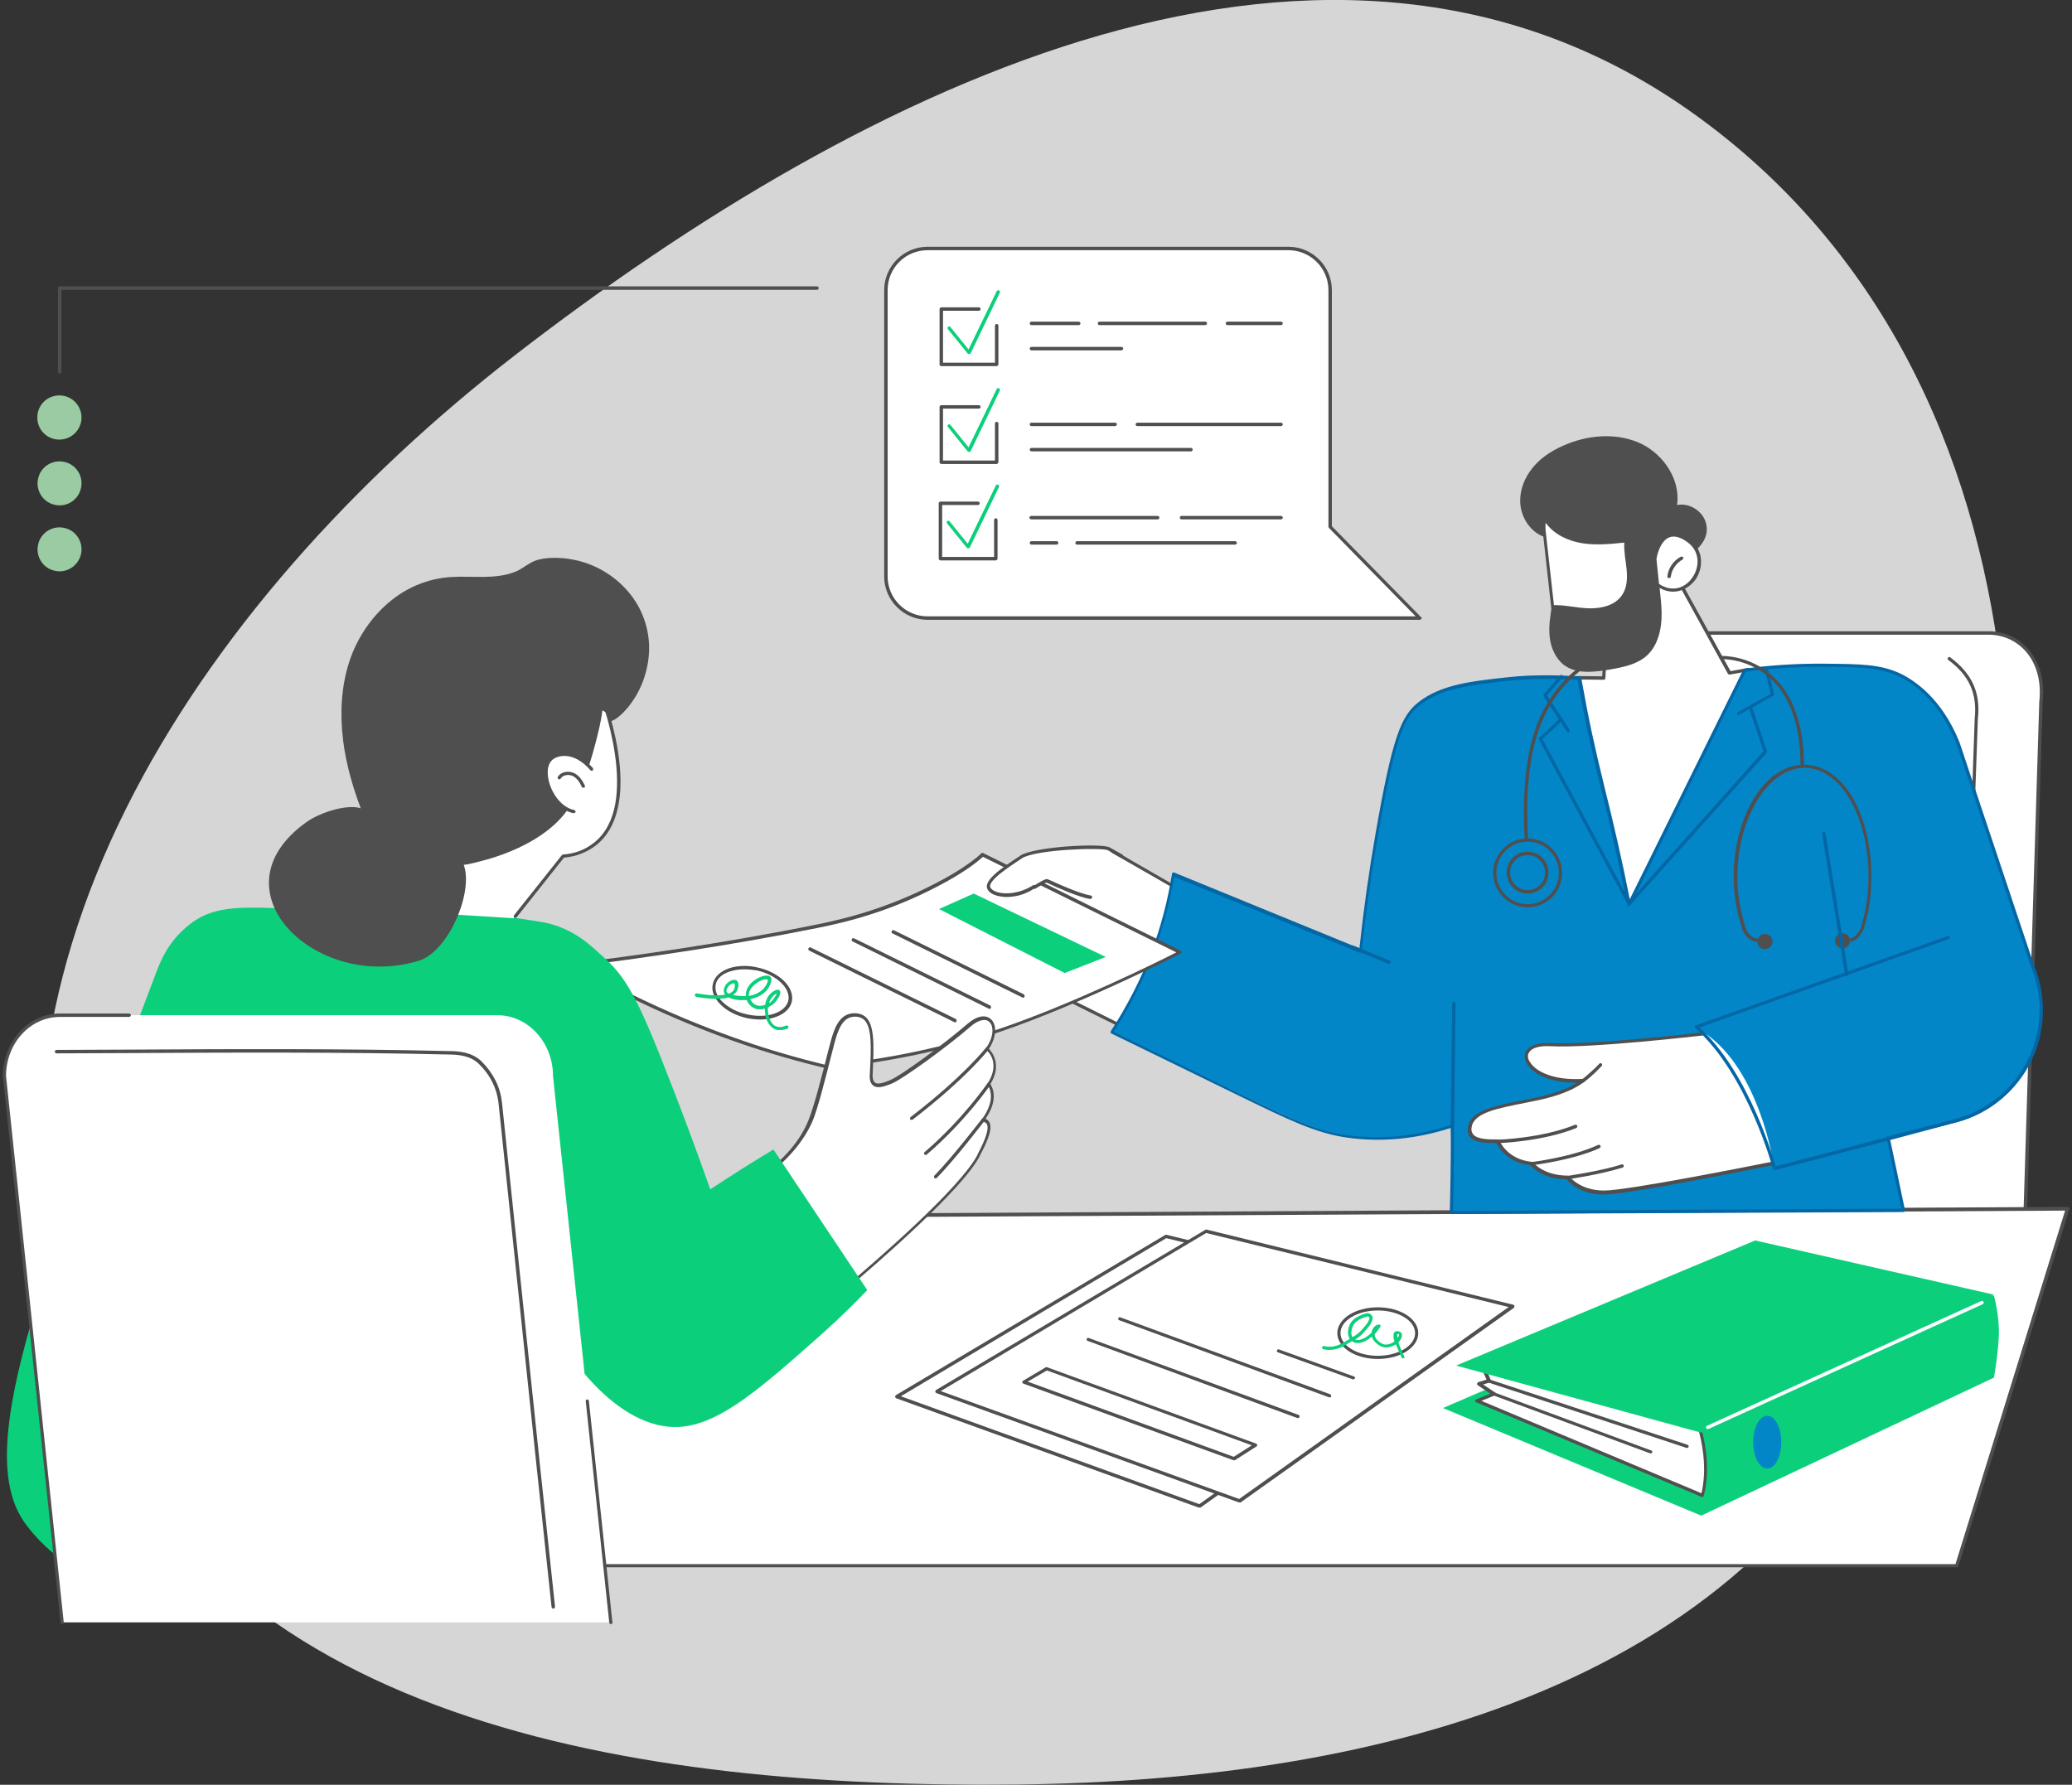 <?xml version="1.0" encoding="utf-8"?>
<!-- Generator: Adobe Illustrator 25.4.1, SVG Export Plug-In . SVG Version: 6.00 Build 0)  -->
<svg version="1.1" id="Layer_1" xmlns="http://www.w3.org/2000/svg" xmlns:xlink="http://www.w3.org/1999/xlink" x="0px" y="0px"
	 viewBox="0 0 722 622" style="enable-background:new 0 0 722 622;" xml:space="preserve">
<rect x="0" y="0" width="722" height="622" fill="#333333" stroke="none"/>
<style type="text/css">
	.st0{fill-rule:evenodd;clip-rule:evenodd;fill:#FFFFFF;fill-opacity:0.8;}
	.st1{clip-path:url(#SVGID_00000168089190069133604510000010691525530792565695_);}
	.st2{fill:#FFFFFF;}
	.st3{fill:#4F4F4F;}
	.st4{fill:#0BCF7B;}
	.st5{fill:#9BCBA2;}
	.st6{fill:#0386C8;}
	.st7{fill:#0367A5;}
</style>
<path class="st0" d="M354.3,621.9c126.4-1.3,259.9-34.7,307.8-153c60.1-148.6,57.5-336.8-72.1-429.4C463.8-50.7,302,29,179.3,123.9
	C68.3,209.9-20,342.1,26.8,475.4C71.1,601.2,222.4,623.3,354.3,621.9z"/>
<g>
	<defs>
		<rect id="SVGID_1_" y="85" width="721.8" height="481"/>
	</defs>
	<clipPath id="SVGID_00000117673889968276471190000011505350889962499767_">
		<use xlink:href="#SVGID_1_"  style="overflow:visible;"/>
	</clipPath>
	<g style="clip-path:url(#SVGID_00000117673889968276471190000011505350889962499767_);">
		<path class="st2" d="M494.7,215.4H323.2c-8,0-14.5-6.5-14.5-14.5v-99.8c0-8,6.5-14.5,14.5-14.5H449c8,0,14.5,6.5,14.5,14.5v82.5
			L494.7,215.4z"/>
		<path class="st3" d="M494.7,216H323.2c-8.3,0-15.1-6.8-15.1-15.1v-99.8c0-8.3,6.8-15.1,15.1-15.1H449c8.3,0,15.1,6.8,15.1,15.1
			v82.3l31.1,31.7c0.2,0.2,0.2,0.4,0.1,0.6C495.1,215.8,494.9,216,494.7,216z M323.2,87.2c-7.7,0-13.9,6.2-13.9,13.9v99.8
			c0,7.7,6.3,13.9,13.9,13.9h170.1L463.1,184c-0.1-0.1-0.2-0.3-0.2-0.4v-82.5c0-7.7-6.3-13.9-13.9-13.9H323.2L323.2,87.2z"/>
		<path class="st3" d="M347.3,127.6H328c-0.3,0-0.6-0.3-0.6-0.6v-19.3c0-0.3,0.3-0.6,0.6-0.6h13.1c0.3,0,0.6,0.3,0.6,0.6
			s-0.3,0.6-0.6,0.6h-12.5v18.1h18.1v-12.9c0-0.3,0.3-0.6,0.6-0.6c0.3,0,0.6,0.3,0.6,0.6V127C347.8,127.3,347.6,127.6,347.3,127.6z"
			/>
		<path class="st4" d="M337.6,123.4c-0.2,0-0.3-0.1-0.4-0.2l-6.9-8.5c-0.2-0.2-0.2-0.6,0.1-0.8c0.2-0.2,0.6-0.2,0.8,0.1l6.3,7.8
			l9.8-20.3c0.1-0.3,0.5-0.4,0.8-0.3c0.3,0.1,0.4,0.5,0.3,0.8l-10.2,21.2C338.1,123.3,337.9,123.4,337.6,123.4
			C337.7,123.4,337.6,123.4,337.6,123.4L337.6,123.4z"/>
		<path class="st3" d="M446.4,113.3h-18.7c-0.3,0-0.6-0.3-0.6-0.6s0.3-0.6,0.6-0.6h18.7c0.3,0,0.6,0.3,0.6,0.6
			S446.7,113.3,446.4,113.3z"/>
		<path class="st3" d="M420,113.3h-36.9c-0.3,0-0.6-0.3-0.6-0.6s0.3-0.6,0.6-0.6H420c0.3,0,0.6,0.3,0.6,0.6S420.3,113.3,420,113.3z"
			/>
		<path class="st3" d="M375.9,113.3h-16.5c-0.3,0-0.6-0.3-0.6-0.6s0.3-0.6,0.6-0.6h16.5c0.3,0,0.6,0.3,0.6,0.6
			S376.2,113.3,375.9,113.3z"/>
		<path class="st3" d="M390.8,122.1h-31.4c-0.3,0-0.6-0.3-0.6-0.6c0-0.3,0.3-0.6,0.6-0.6h31.4c0.3,0,0.6,0.3,0.6,0.6
			C391.3,121.8,391.1,122.1,390.8,122.1z"/>
		<path class="st3" d="M446.4,148.5h-50.1c-0.3,0-0.6-0.3-0.6-0.6c0-0.3,0.3-0.6,0.6-0.6h50.1c0.3,0,0.6,0.3,0.6,0.6
			C447,148.2,446.7,148.5,446.4,148.5z"/>
		<path class="st3" d="M388.6,148.5h-29.2c-0.3,0-0.6-0.3-0.6-0.6c0-0.3,0.3-0.6,0.6-0.6h29.2c0.3,0,0.6,0.3,0.6,0.6
			C389.1,148.2,388.9,148.5,388.6,148.5z"/>
		<path class="st3" d="M415,157.3h-55.6c-0.3,0-0.6-0.3-0.6-0.6c0-0.3,0.3-0.6,0.6-0.6H415c0.3,0,0.6,0.3,0.6,0.6
			C415.6,157,415.3,157.3,415,157.3z"/>
		<path class="st3" d="M347.3,161.7H328c-0.3,0-0.6-0.3-0.6-0.6v-19.3c0-0.3,0.3-0.6,0.6-0.6h13.1c0.3,0,0.6,0.3,0.6,0.6
			c0,0.3-0.3,0.6-0.6,0.6h-12.5v18.1h18.1v-12.9c0-0.3,0.3-0.6,0.6-0.6c0.3,0,0.6,0.3,0.6,0.6v13.5
			C347.8,161.4,347.6,161.7,347.3,161.7z"/>
		<path class="st4" d="M337.6,157.5c-0.2,0-0.3-0.1-0.4-0.2l-6.9-8.5c-0.2-0.2-0.2-0.6,0.1-0.8c0.2-0.2,0.6-0.2,0.8,0.1l6.3,7.8
			l9.8-20.3c0.1-0.3,0.5-0.4,0.8-0.3c0.3,0.1,0.4,0.5,0.3,0.8l-10.2,21.2C338.1,157.4,337.9,157.5,337.6,157.5
			C337.7,157.5,337.6,157.5,337.6,157.5L337.6,157.5z"/>
		<path class="st3" d="M446.4,181h-34.7c-0.3,0-0.6-0.3-0.6-0.6c0-0.3,0.3-0.6,0.6-0.6h34.7c0.3,0,0.6,0.3,0.6,0.6
			C447,180.7,446.7,181,446.4,181z"/>
		<path class="st3" d="M403.4,181h-44.1c-0.3,0-0.6-0.3-0.6-0.6c0-0.3,0.3-0.6,0.6-0.6h44.1c0.3,0,0.6,0.3,0.6,0.6
			C404,180.7,403.8,181,403.4,181z"/>
		<path class="st3" d="M430.4,189.8h-55.1c-0.3,0-0.6-0.3-0.6-0.6s0.3-0.6,0.6-0.6h55.1c0.3,0,0.6,0.3,0.6,0.6
			S430.7,189.8,430.4,189.8z"/>
		<path class="st3" d="M368.2,189.8h-8.8c-0.3,0-0.6-0.3-0.6-0.6s0.3-0.6,0.6-0.6h8.8c0.3,0,0.6,0.3,0.6,0.6
			S368.5,189.8,368.2,189.8z"/>
		<path class="st3" d="M347,195.3h-19.3c-0.3,0-0.6-0.3-0.6-0.6v-19.3c0-0.3,0.3-0.6,0.6-0.6h13.1c0.3,0,0.6,0.3,0.6,0.6
			c0,0.3-0.3,0.6-0.6,0.6h-12.5v18.1h18.1v-12.9c0-0.3,0.3-0.6,0.6-0.6c0.3,0,0.6,0.3,0.6,0.6v13.5C347.6,195,347.3,195.3,347,195.3
			z"/>
		<path class="st4" d="M337.3,191.1c-0.2,0-0.3-0.1-0.4-0.2l-6.9-8.5c-0.2-0.2-0.2-0.6,0.1-0.8c0.2-0.2,0.6-0.2,0.8,0.1l6.3,7.8
			l9.8-20.3c0.1-0.3,0.5-0.4,0.8-0.3c0.3,0.1,0.4,0.5,0.3,0.8l-10.2,21.2C337.8,191,337.6,191.1,337.3,191.1
			C337.4,191.1,337.4,191.1,337.3,191.1L337.3,191.1z"/>
		<path class="st2" d="M705.7,423.2l5.5-178.7c1.6-14.5-7.2-23.9-18.2-23.9H576.9c-8.8,0-15.9,4.9-17.5,16.3l-11.9,186.3
			L705.7,423.2L705.7,423.2z"/>
		<path class="st3" d="M705.7,423.8H547.5c-0.2,0-0.3-0.1-0.4-0.2c-0.1-0.1-0.2-0.3-0.2-0.4l11.9-186.3c1.4-10.7,8-16.9,18-16.9H693
			c5.3,0,10.1,2.1,13.6,6c4.1,4.6,6,11.2,5.2,18.6l-5.5,178.7C706.2,423.6,706,423.8,705.7,423.8L705.7,423.8z M548.1,422.7h157
			l5.5-178.2c0.8-7.1-1-13.4-4.9-17.7c-3.3-3.6-7.8-5.6-12.7-5.6H576.9c-9.5,0-15.5,5.6-16.9,15.8L548.1,422.7L548.1,422.7z"/>
		<path class="st2" d="M683.9,387.1l4.8-136.7c1.1-10.2-3.1-16.2-9.4-20.9L683.9,387.1L683.9,387.1z"/>
		<path class="st3" d="M683.9,387.7C683.9,387.7,683.9,387.7,683.9,387.7c-0.3,0-0.6-0.3-0.6-0.6l4.8-136.7c0.9-8.7-1.9-15-9.2-20.4
			c-0.3-0.2-0.3-0.6-0.1-0.8c0.2-0.3,0.6-0.3,0.8-0.1c7.6,5.7,10.6,12.3,9.6,21.4l-4.8,136.7C684.5,387.4,684.2,387.7,683.9,387.7
			L683.9,387.7z"/>
		<path class="st2" d="M134,424.5l586.5-3.2l-38.6,124.3H56L134,424.5z"/>
		<path class="st3" d="M681.9,546.2H56c-0.2,0-0.4-0.1-0.5-0.3c-0.1-0.2-0.1-0.4,0-0.6l78-121.2c0.1-0.2,0.3-0.3,0.5-0.3l586.5-3.2
			h0c0.2,0,0.4,0.1,0.5,0.2c0.1,0.1,0.1,0.3,0.1,0.5l-38.6,124.3C682.3,546.1,682.1,546.2,681.9,546.2z M57,545.1h624.4l38.2-123.2
			l-585.4,3.2L57,545.1L57,545.1z"/>
		<path class="st3" d="M20.8,130.2c-0.3,0-0.6-0.3-0.6-0.6v-29.2c0-0.3,0.3-0.6,0.6-0.6h263.9c0.3,0,0.6,0.3,0.6,0.6
			s-0.3,0.6-0.6,0.6H21.4v28.6C21.4,129.9,21.1,130.2,20.8,130.2L20.8,130.2z"/>
		<path class="st5" d="M20.7,153.2c4.2,0,7.7-3.4,7.7-7.7c0-4.2-3.4-7.7-7.7-7.7s-7.7,3.4-7.7,7.7C13,149.8,16.4,153.2,20.7,153.2z"
			/>
		<path class="st5" d="M28.2,170.2c1-4.1-1.6-8.3-5.7-9.2c-4.1-1-8.3,1.6-9.2,5.7c-1,4.1,1.6,8.3,5.7,9.2
			C23.1,176.9,27.2,174.4,28.2,170.2z"/>
		<path class="st5" d="M28.2,193.2c1-4.1-1.6-8.3-5.7-9.2c-4.1-1-8.3,1.6-9.2,5.7c-1,4.1,1.6,8.3,5.7,9.2
			C23.1,199.9,27.2,197.3,28.2,193.2z"/>
		<path class="st2" d="M548.1,236.3l10.7,0.2l2.6-42.2l22.1,5.7l19.1,34.7l6.4-1.2l-27.6,87.5l-35.4-5.7L548.1,236.3z"/>
		<path class="st3" d="M581.5,321.5C581.5,321.5,581.4,321.5,581.5,321.5l-35.5-5.7c-0.3,0-0.5-0.3-0.5-0.6l2-79
			c0-0.3,0.3-0.6,0.6-0.6l10.2,0.1l2.5-41.7c0-0.2,0.1-0.3,0.2-0.4c0.1-0.1,0.3-0.1,0.5-0.1l22.1,5.7c0.2,0,0.3,0.1,0.4,0.3l19,34.4
			l6-1.1c0.2,0,0.4,0,0.5,0.2c0.1,0.2,0.2,0.4,0.1,0.6L582,321.1C582,321.3,581.7,321.5,581.5,321.5L581.5,321.5z M546.7,314.7
			l34.4,5.5l27.1-86.1l-5.5,1c-0.2,0-0.5-0.1-0.6-0.3l-19-34.5l-21.2-5.4l-2.5,41.5c0,0.3-0.3,0.5-0.6,0.5l-10.1-0.1L546.7,314.7
			L546.7,314.7z"/>
		<path class="st2" d="M418.5,314.5c-7.8-4.6-15.7-9.2-23.6-13.7c-2.9-1.6-5.7-3.3-8.5-4.9c-12.8-0.1-26.1,6-26.9,6.7
			c-0.4,0.4,2.2,8.5,2.2,8.5c-0.3,0.4-0.5,0.9-0.7,1.4c-0.9,2.4-1.8,7,4.4,7.5c0,0-5.4,5.3-1.6,11.8c0,0-4,9.2,2.2,13.5
			c10.6,5.2,21.2,10.5,31.7,15.7C404.6,345.5,411.6,330,418.5,314.5L418.5,314.5z"/>
		<path class="st3" d="M397.7,361.6c-0.1,0-0.2,0-0.3-0.1l-31.7-15.7c0,0,0,0-0.1,0c-5.8-4.1-3.1-12.3-2.5-13.9
			c-2.9-5.2-0.3-9.6,1.1-11.4c-1.8-0.3-3.1-1.1-3.8-2.3c-1.2-1.8-0.6-4.2,0-5.9c0.2-0.5,0.4-0.9,0.6-1.3c-2.6-8.2-2.3-8.6-2-8.8
			c0.9-0.9,14.3-6.9,26.8-6.9c0.1,0,0.3,0,0.4,0c0.1,0,0.2,0,0.3,0.1c2.8,1.6,5.7,3.2,8.5,4.9c7.9,4.5,15.8,9.1,23.6,13.7
			c0.3,0.1,0.4,0.5,0.2,0.7l-20.8,46.6c-0.1,0.1-0.2,0.3-0.3,0.3C397.8,361.6,397.8,361.6,397.7,361.6L397.7,361.6z M366.3,344.8
			l31.1,15.5l20.4-45.6c-7.7-4.5-15.5-9-23.2-13.4c-2.8-1.6-5.6-3.2-8.4-4.8c-0.1,0-0.2,0-0.3,0c-11.9,0-24.3,5.4-25.9,6.4
			c0.1,0.8,1,4.1,2.2,8c0.1,0.2,0,0.4-0.1,0.5c-0.3,0.4-0.5,0.8-0.7,1.3c-0.5,1.2-1.1,3.4-0.1,4.9c0.7,1.1,2,1.7,4,1.9
			c0.2,0,0.4,0.2,0.5,0.4c0.1,0.2,0,0.5-0.1,0.6c-0.2,0.2-5.1,5-1.5,11.1c0.1,0.2,0.1,0.4,0,0.5
			C364.3,332.2,360.6,340.8,366.3,344.8L366.3,344.8z"/>
		<path class="st3" d="M365.4,320.6c-0.2,0-0.3-0.1-0.5-0.2c-0.2-0.3-0.1-0.6,0.1-0.8c1.4-1,3.6-1.8,3.7-1.9c0.3-0.1,0.6,0,0.7,0.4
			c0.1,0.3,0,0.6-0.4,0.7c0,0-2.1,0.8-3.4,1.7C365.6,320.6,365.5,320.6,365.4,320.6z"/>
		<path class="st3" d="M375.2,335.9c-5.1,0-10.1-3.2-10.4-3.4c-0.3-0.2-0.3-0.5-0.2-0.8c0.2-0.3,0.5-0.3,0.8-0.2
			c0.1,0,7,4.5,12.3,2.9c2-0.6,3.3-1.6,3.8-3c0.6-1.6,0-3.4-0.8-4.6c-0.2-0.3-0.1-0.6,0.2-0.8s0.6-0.1,0.8,0.2
			c0.4,0.7,1.8,3.1,0.9,5.6c-0.6,1.7-2.2,3-4.6,3.7C377.1,335.7,376.2,335.9,375.2,335.9L375.2,335.9z"/>
		<path class="st3" d="M371.6,347.3c-2.8,0-4.3-1.1-4.4-1.2c-0.3-0.2-0.3-0.5-0.1-0.8c0.2-0.3,0.5-0.3,0.8-0.1
			c0.1,0.1,3.3,2.3,8.9-0.3c2.8-1.3,3.6-3.3,3.7-4.7c0.2-2.1-0.8-4.2-1.9-5c-0.3-0.2-0.3-0.6-0.1-0.8c0.2-0.3,0.6-0.3,0.8-0.1
			c1.3,1,2.6,3.4,2.3,6c-0.2,1.7-1.1,4.1-4.4,5.6C375,347,373.1,347.3,371.6,347.3z"/>
		<path class="st6" d="M682.1,390.3c23.1-6.5,35.4-31.7,26.2-53.8c-8.7-25.9-17.3-51.8-26-77.8c-6.6-16.5-16.8-22.1-20.6-23.8
			c-6.5-3-13-3.1-25.7-3.2c-11.7-0.1-21.3,0.8-28,1.7L567.7,315c-2.7-13.3-5.8-27.2-9.4-41.5c-3.2-12.9-5.2-21.9-7.9-37.2
			c-5.5-0.5-15.5-0.8-24.8,0.2c-13.3,1.5-23.3,2.6-31,8.6c-5.7,4.5-8.7,10.8-14.7,45.5c-2.9,16.5-4.6,30.5-5.7,40.6
			c-21.7-8.9-43.5-17.8-65.2-26.7c-1.2,7.7-3.4,17.2-7.4,27.6c-4.3,11.3-9.5,20.5-14,27.4c8.1,4,28.2,13.8,44.7,21.8
			c17.7,8.6,26.7,13,37.5,14.5c15.1,2.1,28-0.9,36.3-3.6c0.3,10.1-0.3,30.2-0.3,30.2s105.4-0.6,157.6-0.8l-5.3-25.2
			C658,396.4,680.6,390.7,682.1,390.3z"/>
		<path class="st7" d="M505.8,423.1c-0.2,0-0.3-0.1-0.4-0.2c-0.1-0.1-0.2-0.3-0.2-0.4c0-0.2,0.5-19.2,0.3-29.4
			c-12.1,3.9-24.2,5-35.8,3.4c-11.1-1.5-20.6-6.2-37.7-14.5c-16.4-8-36.6-17.9-44.7-21.8c-0.2-0.1-0.3-0.2-0.3-0.4
			c0-0.2,0-0.3,0.1-0.5c5.6-8.6,10.3-17.8,14-27.3c3.4-8.9,5.8-18.1,7.3-27.5c0-0.2,0.1-0.3,0.3-0.4c0.2-0.1,0.3-0.1,0.5,0
			l64.5,26.4c1.4-13.2,3.3-26.7,5.6-39.9c5.9-33.8,8.9-41.1,15-45.9c7.8-6.1,18.2-7.3,31.3-8.7c9-1,19-0.7,24.9-0.2
			c0.3,0,0.5,0.2,0.5,0.5c2.7,15.1,4.7,24.1,7.9,37.2c3.3,13.2,6.4,26.6,9,39.9l39.6-80.1c0.1-0.2,0.3-0.3,0.4-0.3
			c9.2-1.2,18.6-1.8,28-1.7c12.4,0.1,19.2,0.2,26,3.3c5.1,2.4,14.7,8.7,20.9,24.1l26,77.8c4.4,10.7,4.1,22.8-1,33.2
			c-5.1,10.4-14.4,18.2-25.6,21.3c0,0,0,0,0,0c-1.4,0.4-20.1,5.1-23.6,6l5.2,24.7c0,0.2,0,0.3-0.1,0.5c-0.1,0.1-0.3,0.2-0.4,0.2
			L505.8,423.1L505.8,423.1L505.8,423.1z M506.1,391.8c0.1,0,0.2,0,0.3,0.1c0.1,0.1,0.2,0.3,0.2,0.5c0.2,9-0.2,26.2-0.3,29.6
			l156.2-0.8l-5.1-24.5c-0.1-0.3,0.1-0.6,0.4-0.7c0.2-0.1,22.6-5.7,24.1-6.1c10.9-3.1,19.9-10.6,24.8-20.7c4.9-10.1,5.3-21.9,1-32.3
			l-26-77.8c-6.1-15.1-15.3-21.2-20.3-23.5c-6.3-2.9-12.4-3.1-25.5-3.2c-9.2-0.1-18.5,0.5-27.6,1.7l-40.2,81.4
			c-0.1,0.2-0.3,0.4-0.6,0.3c-0.2,0-0.4-0.2-0.5-0.5c-2.8-13.8-5.9-27.8-9.4-41.5c-3.2-12.9-5.2-21.9-7.9-36.8
			c-5.9-0.5-15.6-0.7-24.3,0.3c-13.5,1.5-23.2,2.6-30.7,8.5c-5.3,4.2-8.3,9.7-14.5,45.2c-2.4,13.5-4.3,27.1-5.7,40.6
			c0,0.2-0.1,0.3-0.3,0.4c-0.2,0.1-0.3,0.1-0.5,0l-64.6-26.4c-1.5,9.2-4,18.3-7.3,27c-3.6,9.4-8.2,18.5-13.7,27
			c8.5,4.1,28,13.7,44.1,21.6c18.3,9,26.9,13,37.4,14.4c11.7,1.6,23.9,0.4,36.1-3.6C505.9,391.8,506,391.8,506.1,391.8z"/>
		<path class="st7" d="M484,335.9c-0.1,0-0.1,0-0.2,0l-12.8-5.3c-0.3-0.1-0.4-0.5-0.3-0.8c0.1-0.3,0.5-0.4,0.8-0.3l12.8,5.3
			c0.3,0.1,0.4,0.5,0.3,0.8C484.4,335.7,484.2,335.9,484,335.9z"/>
		<path class="st7" d="M506.1,393.5L506.1,393.5c-0.3,0-0.6-0.3-0.6-0.6l0.5-43.2c0-0.3,0.3-0.6,0.6-0.6h0c0.3,0,0.6,0.3,0.6,0.6
			l-0.5,43.2C506.6,393.3,506.4,393.5,506.1,393.5z"/>
		<path class="st7" d="M605.8,249.3c-0.2,0-0.4-0.1-0.5-0.3c-0.2-0.3-0.1-0.6,0.2-0.8l11.5-6.4l-2.2-8.9c-0.1-0.3,0.1-0.6,0.4-0.7
			c0.3-0.1,0.6,0.1,0.7,0.4l2.3,9.3c0.1,0.3-0.1,0.5-0.3,0.6l-11.9,6.6C606,249.3,605.9,249.3,605.8,249.3L605.8,249.3z"/>
		<path class="st7" d="M546.5,255.3c-0.2,0-0.4-0.1-0.5-0.3l-8.1-12.3c-0.1-0.2-0.1-0.5,0-0.7l5.7-6.6c0.2-0.2,0.6-0.3,0.8-0.1
			c0.2,0.2,0.3,0.6,0.1,0.8l-5.4,6.2l7.8,11.9c0.2,0.3,0.1,0.6-0.2,0.8C546.7,255.3,546.6,255.3,546.5,255.3L546.5,255.3z"/>
		<path class="st7" d="M567.7,315.6C567.7,315.6,567.7,315.6,567.7,315.6c-0.3,0-0.4-0.1-0.5-0.3l-30.9-57.5
			c-0.1-0.2-0.1-0.5,0.1-0.7l6.9-6.5c0.2-0.2,0.6-0.2,0.8,0c0.2,0.2,0.2,0.6,0,0.8l-6.6,6.2l30.3,56.4l46.7-52.2l-5.1-15.2
			c-0.1-0.3,0.1-0.6,0.4-0.7c0.3-0.1,0.6,0.1,0.7,0.4l5.2,15.5c0.1,0.2,0,0.4-0.1,0.6l-47.5,53C568,315.5,567.9,315.6,567.7,315.6
			L567.7,315.6z"/>
		<path class="st3" d="M628,267.6c-0.3,0-0.6-0.3-0.6-0.6c0-13.6-3.4-23.8-10.1-30.2c-7.8-7.5-17.5-7.1-17.6-7.1
			c-0.3,0-0.6-0.2-0.6-0.5c0-0.3,0.2-0.6,0.5-0.6c0.4,0,10.3-0.4,18.5,7.4c7,6.7,10.5,17.1,10.5,31.1
			C628.6,267.4,628.3,267.6,628,267.6z"/>
		<path class="st3" d="M612.4,328.3C612.3,328.3,612.3,328.3,612.4,328.3c-3.9-0.4-5.3-4.3-5.3-4.5c-2-6.2-3-12.1-3-18
			c0-21.7,11-39.3,24.5-39.3c13.5,0,23.5,16.9,23.5,39.2c0,6.3-0.9,12.6-2.7,18.1c-0.1,0.2-1.7,4.1-4.7,4.4c-0.3,0-0.6-0.2-0.6-0.5
			c0-0.3,0.2-0.6,0.5-0.6c2.4-0.2,3.7-3.6,3.8-3.7c1.7-5.4,2.7-11.5,2.7-17.7c0-21.4-9.8-38.1-22.3-38.1
			c-12.5,0-23.4,17.1-23.4,38.2c0,5.8,1,11.6,2.9,17.7c0,0,1.2,3.4,4.3,3.7c0.3,0,0.5,0.3,0.5,0.6
			C612.9,328.1,612.6,328.3,612.4,328.3L612.4,328.3z"/>
		<path class="st3" d="M615.6,330.7c1.4-0.3,2.3-1.8,2-3.2c-0.3-1.4-1.8-2.3-3.2-2c-1.4,0.3-2.3,1.8-2,3.2
			C612.7,330.2,614.2,331.1,615.6,330.7z"/>
		<path class="st3" d="M643.9,329.7c1-1,1-2.7,0-3.7c-1-1-2.7-1-3.7,0c-1,1-1,2.7,0,3.7C641.2,330.8,642.9,330.8,643.9,329.7z"/>
		<path class="st3" d="M531.9,293.3c-0.3,0-0.6-0.2-0.6-0.5c-1.3-23,1.7-38.9,9.3-50c8.1-11.8,16.7-14,17.1-14.1
			c0.3-0.1,0.6,0.1,0.7,0.4c0.1,0.3-0.1,0.6-0.4,0.7c-0.1,0-8.5,2.2-16.4,13.7c-7.5,10.9-10.4,26.6-9.1,49.3
			C532.5,293,532.2,293.3,531.9,293.3C531.9,293.3,531.9,293.3,531.9,293.3L531.9,293.3z"/>
		<path class="st3" d="M532.3,316.2c-6.6,0-12-5.4-12-12c0-6.6,5.4-12,12-12c6.6,0,12,5.4,12,12C544.4,310.8,539,316.2,532.3,316.2z
			 M532.3,293.3c-6,0-10.9,4.9-10.9,10.9s4.9,10.9,10.9,10.9c6,0,10.9-4.9,10.9-10.9S538.3,293.3,532.3,293.3z"/>
		<path class="st3" d="M532.3,311.4c-4,0-7.3-3.3-7.3-7.3c0-4,3.3-7.3,7.3-7.3c4,0,7.3,3.3,7.3,7.3
			C539.6,308.2,536.3,311.4,532.3,311.4z M532.3,298c-3.4,0-6.1,2.7-6.1,6.1c0,3.4,2.7,6.1,6.1,6.1c3.4,0,6.1-2.7,6.1-6.1
			C538.4,300.8,535.7,298,532.3,298z"/>
		<path class="st2" d="M594.1,360.1c0,0-39.3,4.9-54,4.1c-14.6-0.8-9.3,13.8,11.4,12.6c0,0-4.5,4.1-16.7,6.5
			c-12.2,2.4-21.9,3.7-22.8,9.7c-0.8,5,5.3,4.9,9.8,4.9c0,0,2.8,6.9,11.8,7.7c0,0,3.7,4.9,12.6,4.9c0,0,3.7,5.3,12.6,5.3
			c8.9,0,59.2-10.2,59.2-10.2S613.2,373,594.1,360.1z"/>
		<path class="st3" d="M558.8,416.3c-8.1,0-12-4.2-12.9-5.3c-8-0.1-11.8-3.9-12.6-4.9c-7.9-0.8-11.1-6.2-11.9-7.7
			c-3.3,0-7.4-0.1-9.1-2.1c-0.8-0.9-1-2.1-0.8-3.5c0.9-5.8,9.2-7.4,19.8-9.5c1.1-0.2,2.3-0.4,3.4-0.7c8-1.6,12.7-3.9,14.9-5.3
			c-9.9,0.1-15.6-3.3-17.5-6.5c-1-1.6-1.1-3.2-0.3-4.5c1.2-2,4.2-3,8.4-2.8c14.4,0.8,52.5-3.6,52.8-3.7c0.3,0,0.6,0.2,0.6,0.5
			c0,0.3-0.2,0.6-0.5,0.6c-0.4,0-38.5,4.5-53,3.7c-3.7-0.2-6.4,0.6-7.3,2.2c-0.6,0.9-0.5,2.1,0.3,3.3c2,3.4,8.5,6.5,18.4,5.9
			c0.2,0,0.5,0.1,0.6,0.4c0.1,0.2,0,0.5-0.1,0.6c-0.2,0.2-4.7,4.2-16.9,6.6c-1.2,0.2-2.3,0.5-3.4,0.7c-10.1,2-18.1,3.5-18.9,8.5
			c-0.2,1.1,0,1.9,0.6,2.6c1.5,1.7,5.4,1.7,8.5,1.7h0.1c0.2,0,0.4,0.1,0.5,0.4c0.1,0.3,2.8,6.6,11.3,7.4c0.2,0,0.3,0.1,0.4,0.2
			c0,0,3.6,4.6,12.1,4.6c0.2,0,0.4,0.1,0.5,0.2c0,0,3.6,5,12.1,5c8.5,0,53.3-9,58.4-10c0.3-0.1,0.6,0.1,0.7,0.5
			c0.1,0.3-0.1,0.6-0.5,0.7C612.3,407.2,567.2,416.3,558.8,416.3L558.8,416.3z"/>
		<path class="st3" d="M521.8,398.4c-0.3,0-0.6-0.2-0.6-0.6c0-0.3,0.2-0.6,0.6-0.6c0.2,0,15.5-0.5,27-5.2c0.3-0.1,0.6,0,0.8,0.3
			c0.1,0.3,0,0.6-0.3,0.8C537.5,397.9,522,398.4,521.8,398.4C521.8,398.4,521.8,398.4,521.8,398.4z"/>
		<path class="st3" d="M533.6,406.1c-0.3,0-0.5-0.2-0.6-0.5c0-0.3,0.2-0.6,0.5-0.6c0.1,0,14.2-1.7,23.4-6c0.3-0.1,0.6,0,0.8,0.3
			c0.1,0.3,0,0.6-0.3,0.8C548.1,404.4,533.8,406.1,533.6,406.1C533.7,406.1,533.6,406.1,533.6,406.1z"/>
		<path class="st3" d="M546.2,411c-0.3,0-0.5-0.2-0.6-0.5c0-0.3,0.2-0.6,0.5-0.7c0.1,0,11.4-1.6,19-4c0.3-0.1,0.6,0.1,0.7,0.4
			c0.1,0.3-0.1,0.6-0.4,0.7C557.8,409.3,546.4,411,546.2,411C546.3,411,546.2,411,546.2,411z"/>
		<path class="st2" d="M551.5,376.7c0,0,3.3-2.4,6.3-5.7L551.5,376.7z"/>
		<path class="st3" d="M551.5,377.3c-0.2,0-0.4-0.1-0.5-0.2c-0.2-0.3-0.1-0.6,0.1-0.8c0,0,3.2-2.4,6.2-5.6c0.2-0.2,0.6-0.3,0.8,0
			c0.2,0.2,0.3,0.6,0,0.8c-3,3.3-6.2,5.7-6.4,5.8C551.7,377.3,551.6,377.3,551.5,377.3L551.5,377.3z"/>
		<path class="st7" d="M618.4,407.7c-0.3,0-0.5-0.2-0.6-0.4c-0.1-0.3-9-33.2-27.1-49c-0.2-0.2-0.3-0.6-0.1-0.8
			c0.2-0.2,0.6-0.3,0.8-0.1c18.4,16,27.4,49.2,27.5,49.6c0.1,0.3-0.1,0.6-0.4,0.7C618.5,407.7,618.5,407.7,618.4,407.7z"/>
		<path class="st7" d="M643.5,340.2c-0.3,0-0.5-0.2-0.6-0.5l-8-49.2c-0.1-0.3,0.2-0.6,0.5-0.7c0.3,0,0.6,0.2,0.7,0.5l8,49.2
			C644.1,339.8,643.9,340.1,643.5,340.2C643.6,340.2,643.5,340.2,643.5,340.2z"/>
		<path class="st7" d="M591.1,358.4c-0.2,0-0.5-0.1-0.5-0.4c-0.1-0.3,0-0.6,0.4-0.7l87.7-31.1c0.3-0.1,0.6,0.1,0.7,0.4
			c0.1,0.3,0,0.6-0.4,0.7l-87.7,31.1C591.3,358.4,591.2,358.4,591.1,358.4L591.1,358.4z"/>
		<path class="st7" d="M618.4,407.7c-0.3,0-0.5-0.2-0.6-0.4c-0.1-0.3,0.1-0.6,0.4-0.7c0.4-0.1,42-10.9,63.7-16.8
			c14.2-4,24.9-15.4,28-29.8c0.1-0.3,0.4-0.5,0.7-0.4c0.3,0.1,0.5,0.4,0.4,0.7c-3.2,14.8-14.2,26.6-28.8,30.7
			c-21.7,5.9-63.3,16.7-63.7,16.8C618.5,407.7,618.5,407.7,618.4,407.7L618.4,407.7z"/>
		<path class="st2" d="M199.8,336.3c16.2,9.4,35.9,19,58.9,26.9c10.2,3.5,20,6.3,29.2,8.5c26.4-2.5,46.9-8.1,60.9-12.9
			c28.7-9.8,62.4-27,62.4-27l-68.8-34c0,0-3.8,3.8-13,8.9c-17.5,9.6-32.6,13.6-44.7,16.1C248.5,330.2,214.6,334.5,199.8,336.3
			L199.8,336.3z"/>
		<path class="st3" d="M287.9,372.3c0,0-0.1,0-0.1,0c-9.9-2.4-19.7-5.2-29.3-8.5c-20.4-7-40.3-16.1-59-27c-0.2-0.1-0.3-0.4-0.3-0.6
			c0.1-0.2,0.2-0.4,0.5-0.5c20.7-2.5,52.3-6.9,84.9-13.5c11.4-2.3,26.8-6.3,44.5-16c8.9-4.9,12.8-8.7,12.8-8.8
			c0.2-0.2,0.4-0.2,0.7-0.1l68.8,34c0.2,0.1,0.3,0.3,0.3,0.5c0,0.2-0.1,0.4-0.3,0.5c-0.3,0.2-34.1,17.4-62.4,27.1
			C329.8,366,309.3,370.3,287.9,372.3C288,372.3,288,372.3,287.9,372.3L287.9,372.3z M201.6,336.7c18.3,10.5,37.6,19.2,57.3,26
			c9.5,3.3,19.3,6.1,29.1,8.5c21.2-2,41.6-6.3,60.7-12.8c25.5-8.7,55.4-23.5,61.2-26.5l-67.4-33.3c-1.1,1-5,4.4-12.8,8.7
			c-17.8,9.8-33.3,13.8-44.9,16.1C253.1,329.8,222.3,334.1,201.6,336.7z"/>
		<path class="st3" d="M356.5,347.7c-0.1,0-0.2,0-0.3-0.1l-45.2-22.3c-0.3-0.1-0.4-0.5-0.3-0.8c0.1-0.3,0.5-0.4,0.8-0.3l45.2,22.3
			c0.3,0.1,0.4,0.5,0.3,0.8C356.9,347.6,356.7,347.7,356.5,347.7L356.5,347.7z"/>
		<path class="st3" d="M344.8,351.6c-0.1,0-0.2,0-0.3-0.1l-47.4-23.4c-0.3-0.1-0.4-0.5-0.3-0.8c0.1-0.3,0.5-0.4,0.8-0.3l47.4,23.4
			c0.3,0.1,0.4,0.5,0.3,0.8C345.2,351.5,345,351.6,344.8,351.6L344.8,351.6z"/>
		<path class="st3" d="M332.8,356.3c-0.1,0-0.2,0-0.3-0.1L282,331.3c-0.3-0.1-0.4-0.5-0.3-0.8c0.1-0.3,0.5-0.4,0.8-0.3l50.5,24.9
			c0.3,0.1,0.4,0.5,0.3,0.8C333.2,356.2,333,356.3,332.8,356.3L332.8,356.3z"/>
		<path class="st4" d="M371,339.1l14.3-5.6l-46-22.1l-12.1,5.4L371,339.1z"/>
		<path class="st3" d="M264.8,355.3c-1.5,0-3.1-0.2-4.6-0.5c-3.6-0.8-6.9-2.5-9.1-4.7c-2.3-2.3-3.3-4.8-2.7-7.2
			c0.5-2.4,2.5-4.3,5.5-5.4c2.9-1,6.6-1.2,10.2-0.3c7.6,1.7,12.9,7,11.8,11.9C275,352.9,270.4,355.3,264.8,355.3L264.8,355.3z
			 M259.3,337.8c-1.8,0-3.6,0.3-5.1,0.8c-2.7,0.9-4.4,2.5-4.8,4.5c-0.4,2,0.4,4.2,2.4,6.1c2.1,2,5.1,3.6,8.5,4.3
			c7,1.6,13.4-0.6,14.4-4.8c0.9-4.2-4-8.9-10.9-10.5C262.3,338,260.8,337.8,259.3,337.8L259.3,337.8z"/>
		<path class="st4" d="M271.7,359c-0.7,0-1.2-0.1-1.6-0.3c-1.5-0.6-2.7-2.2-3.3-4.3c-0.2-1-0.3-2-0.3-2.9c-1,0.3-2.5,0.5-4-0.3
			c-1.1-0.6-1.9-1.6-2.3-2.7c-1.5,0.1-3,0.1-4.2-0.2c-0.8-0.2-1.5-0.4-2.1-0.7c-3.2,0.9-8.1,0.4-11.3-0.2c-0.3-0.1-0.5-0.4-0.5-0.7
			c0.1-0.3,0.4-0.5,0.7-0.5c4.2,0.7,7.6,0.9,9.9,0.4c-0.2-0.2-0.3-0.4-0.4-0.7c-0.4-1.2,0.5-2.5,0.6-2.7c0.6-0.8,1.6-1.5,2.5-1.7
			c0.5-0.1,0.9,0,1.3,0.2c1,0.8,0.6,2.7,0.1,3.6c-0.3,0.6-0.8,1.1-1.4,1.4c0.3,0.1,0.5,0.1,0.8,0.2c1.1,0.2,2.4,0.3,3.7,0.2
			c0-0.1,0-0.3,0-0.4c0-0.3,0-1.4,0.7-2.6c1.3-2.3,4.2-3.9,6.2-4.1c1-0.1,1.5,0.2,1.7,0.5c0.9,1.1-0.4,3.6-1.6,4.9
			c-1.4,1.5-3.4,2.4-5.5,2.8c0.4,0.8,1,1.5,1.7,1.9c1.3,0.7,2.7,0.4,3.5,0.1c0.2-1.3,0.7-2.5,1.4-3.4c0.8-1,2.1-1.8,2.9-1.9
			c0.3,0,0.6,0.1,0.7,0.2c0.1,0.1,0.3,0.3,0.3,0.8c0,1-1.2,3.1-2.9,4.4l-0.1,0c-0.3,0.2-0.7,0.5-1.3,0.8c-0.1,1,0,2,0.3,3.1
			c0.5,1.8,1.4,3.1,2.6,3.5c0.6,0.3,1.8,0.4,3.4-0.3c0.3-0.1,0.6,0,0.8,0.3c0.1,0.3,0,0.6-0.3,0.8C273.3,358.9,272.4,359,271.7,359
			L271.7,359z M270.7,346.2c-0.5,0.2-1.2,0.7-1.7,1.4c-0.4,0.5-0.8,1.2-1,2c0.1-0.1,0.2-0.2,0.3-0.2l0.1,0
			C269.6,348.3,270.4,346.9,270.7,346.2L270.7,346.2z M267.1,341.3c-0.1,0-0.2,0-0.3,0c-1.4,0.1-4,1.4-5.3,3.5
			c-0.6,1.1-0.6,1.9-0.6,2c0,0.1,0,0.2,0,0.3c1.9-0.3,3.7-1.1,5-2.4c1.3-1.3,1.9-3.1,1.6-3.3C267.6,341.4,267.5,341.3,267.1,341.3
			L267.1,341.3z M255.7,342.7c0,0-0.1,0-0.2,0c-0.6,0.1-1.4,0.6-1.8,1.2c-0.3,0.4-0.7,1.2-0.5,1.7c0.1,0.2,0.3,0.5,0.7,0.7
			c0.9-0.3,1.5-0.8,1.8-1.3c0.4-0.8,0.5-2,0.2-2.2C255.9,342.7,255.8,342.7,255.7,342.7z"/>
		<path class="st2" d="M386.2,295.9c-3.1-1.7-24.5-0.7-30.4,2.8c-4.9,2.9-12.6,8.1-11.2,10.9c1.4,2.8,9.1,3.8,15.7-0.5l4.1-2.4
			l15.3,6.2l6-10.3C385.9,302.5,389.3,297.6,386.2,295.9L386.2,295.9z"/>
		<path class="st3" d="M350.8,312.6c-1.2,0-2.4-0.2-3.3-0.4c-1.7-0.5-2.9-1.3-3.4-2.3c-1.5-2.9,4.4-7.1,11-11.4l0.4-0.3
			c4.9-3.2,28.3-4.4,31.1-2.9c2.2,1.2,4.8,2.7,4.8,2.7l-0.6,1c0,0-2.6-1.5-4.8-2.7c-1.9-1-25-0.3-29.9,2.8l-0.4,0.3
			c-3.8,2.5-11.7,7.6-10.6,9.9c0.4,0.7,1.4,1.4,2.7,1.7c2.7,0.7,7.5,0.5,12.2-2.5c0.3-0.2,0.6-0.1,0.8,0.2c0.2,0.3,0.1,0.6-0.2,0.8
			C357.3,311.8,353.7,312.6,350.8,312.6L350.8,312.6z"/>
		<path class="st3" d="M379.9,313.3C379.8,313.3,379.8,313.3,379.9,313.3c-4-0.6-11.5-4-14.3-5.3c-0.4-0.2-0.8-0.4-1-0.4
			c-0.5,0.1-2.4,1.2-3.8,2.1c-0.3,0.2-0.6,0.1-0.8-0.2c-0.2-0.3-0.1-0.6,0.2-0.8c4-2.5,4.5-2.4,4.8-2.3c0.1,0,0.4,0.2,1.2,0.5
			c2.8,1.3,10.2,4.6,13.9,5.2c0.3,0,0.5,0.3,0.5,0.7C380.4,313.1,380.1,313.3,379.9,313.3L379.9,313.3z"/>
		<path class="st2" d="M537.2,177.3l4.7,42.3c0,0,28.6,3.2,28.5-5.7c-0.1-8.9-0.7-31.5-0.7-31.5L537.2,177.3L537.2,177.3z"/>
		<path class="st3" d="M552.6,220.7c-5.6,0-10.3-0.5-10.7-0.6c-0.3,0-0.5-0.2-0.5-0.5l-4.7-42.3c0-0.2,0-0.4,0.2-0.5
			c0.1-0.1,0.3-0.2,0.5-0.2l32.5,5.1c0.3,0,0.5,0.3,0.5,0.6c0,0.2,0.5,22.7,0.7,31.5c0,1.3-0.5,2.4-1.5,3.4
			C566.4,220.1,559,220.7,552.6,220.7L552.6,220.7z M542.4,219.1c3.1,0.3,21.3,1.8,26.2-2.7c0.8-0.7,1.2-1.5,1.2-2.5
			c-0.1-8.1-0.6-27.6-0.7-31l-31.3-4.9L542.4,219.1z"/>
		<path class="st3" d="M594.5,182.5c-1-4.3-5.8-7.4-10.1-6.5c1.2-8.7-4.5-17.4-12.4-21.3c-7.9-3.8-17.4-3.3-25.6-0.1
			c-4.5,1.8-8.9,4.3-12,8c-3.2,3.7-5.1,8.6-4.6,13.4c0.5,4.8,3.7,9.5,8.3,11.1c0.2-1.6,0.4-3.3,0.5-4.9c2.9,4,7.7,6.3,12.6,7.1
			c4.9,0.8,9.9,0.3,14.8-0.2c-0.2,3.1,0.5,6.2,0.8,9.3c0.3,3.1,0.2,6.4-1.6,9c-2.4,3.6-7.2,4.7-11.5,4.6c-4.3-0.1-8.6-1.3-12.9-1.1
			c-0.6,3.7-1.2,7.4-0.8,11.1c0.4,3.7,2,7.4,4.9,9.7c4.5,3.4,10.8,2.5,16.3,1.6c4.4-0.8,9-1.7,12.4-4.6c4.2-3.6,5.5-9.7,5.4-15.2
			c-0.1-5.6-1.3-11.1-1.1-16.7c2.4-0.7,4.9-1.4,7.3-2.1c2.2-0.6,3.6-1.1,5.2-2.4C593.3,189.8,595.5,186.5,594.5,182.5L594.5,182.5z"
			/>
		<path class="st2" d="M576.6,194.9c0,0,1.9-13.2,11.5-6.5c9.6,6.7,0,22.7-10.6,15.4L576.6,194.9z"/>
		<path class="st3" d="M583,206.2c-1.8,0-3.8-0.6-5.8-2c-0.1-0.1-0.2-0.2-0.2-0.4l-0.9-8.9c0,0,0-0.1,0-0.1c0-0.3,1-6.7,5.1-8.5
			c2.1-0.9,4.6-0.4,7.4,1.6c5.2,3.7,5,10,2.2,14.1C589,204.4,586.2,206.2,583,206.2L583,206.2z M578.1,203.5
			c4.8,3.2,9.3,1.2,11.6-2.2c2.6-3.7,2.8-9.2-1.9-12.5c-2.4-1.7-4.5-2.2-6.2-1.5c-3.3,1.4-4.3,6.8-4.4,7.5L578.1,203.5L578.1,203.5z
			"/>
		<path class="st3" d="M581.6,201.5C581.6,201.5,581.6,201.5,581.6,201.5c-0.4,0-0.6-0.3-0.6-0.6c0.3-2.9,2.1-5.5,4.7-6.9
			c0.3-0.1,0.6,0,0.8,0.2c0.2,0.3,0,0.6-0.2,0.8c-2.2,1.2-3.8,3.5-4.1,6C582.2,201.2,581.9,201.4,581.6,201.5L581.6,201.5z"/>
		<path class="st2" d="M282.4,390.3c2-5,4.5-15,7.1-25.3c1.1-4.3,2.4-9.4,5.9-10.8c1.7-0.7,4.1-0.6,5.7,0.7
			c3.1,2.5,2.9,9.6,2.4,19.1c-0.1,1-0.2,3,1.1,3.8c1.4,1,4-0.1,6.1-0.9c3.2-1.2,18.9-12.6,26.7-19.4c7.8-6.8,11.7,0.8,6.5,8.1
			c0,0,5.5,4.5,0.6,12.3c0,0,3.9,4.6-1.9,12.5c0,0,0.8,0,1.4,0.6c2.3,2-1.5,9.1-2.9,11.8c-6.7,12.6-39.8,40.7-46.9,46.7
			c-4.3-6.7-9-13.7-14.4-20.8c-4.9-6.6-9.8-12.6-14.7-18.2C275.8,403,280.3,395.7,282.4,390.3L282.4,390.3z"/>
		<path class="st3" d="M294.1,450.1C294.1,450.1,294.1,450.1,294.1,450.1c-0.3,0-0.4-0.1-0.5-0.3c-4.5-7.1-9.3-14.1-14.4-20.8
			c-4.6-6.2-9.6-12.3-14.6-18.1c-0.1-0.1-0.2-0.3-0.1-0.4c0-0.2,0.1-0.3,0.2-0.4c8.5-5.9,14.2-12.6,17.1-19.9
			c1.9-4.8,4.3-14.1,6.8-24l0.4-1.5c1.1-4.2,2.4-9.5,6.2-11.1c1.7-0.7,4.4-0.8,6.3,0.7c3.4,2.8,3,10.6,2.6,19.6v0.1
			c-0.1,0.9-0.1,2.6,0.8,3.3c1.1,0.8,3.3-0.1,5.1-0.8l0.4-0.2c3.2-1.2,18.8-12.6,26.5-19.3c3.3-2.9,6.4-3.6,8.4-1.8
			c2.2,2,1.9,6.4-0.7,10.3c1.2,1.3,4.6,5.7,0.5,12.3c0.8,1.2,2.9,5.5-1.7,12.1c0.3,0.1,0.6,0.3,0.8,0.5c2.3,2-0.1,7.4-2.8,12.4
			l0,0.1c-6.2,11.8-35,36.7-47,46.9C294.4,450,294.3,450.1,294.1,450.1L294.1,450.1z M266,410.6c4.9,5.7,9.7,11.7,14.3,17.7
			c4.9,6.6,9.6,13.4,14.1,20.3c12.3-10.4,40.2-34.7,46.2-46.1l0-0.1c1.2-2.3,4.9-9.3,3-11c-0.5-0.4-1-0.5-1-0.5
			c-0.2,0-0.4-0.1-0.5-0.3c-0.1-0.2-0.1-0.4,0.1-0.6c5.4-7.4,2.1-11.6,2-11.8c-0.2-0.2-0.2-0.5,0-0.7c4.6-7.3-0.2-11.4-0.5-11.5
			c-0.2-0.2-0.3-0.5-0.1-0.8c2.8-3.9,2.7-7.7,1.1-9.1c-1.4-1.3-4-0.6-6.8,1.9c-7.8,6.8-23.6,18.2-26.9,19.5l-0.4,0.2
			c-2.2,0.8-4.6,1.8-6.2,0.7c-1.5-1-1.4-3.2-1.3-4.3v-0.1c0.5-8.7,0.8-16.2-2.1-18.7c-1.4-1.2-3.7-1.2-5.1-0.6
			c-3.2,1.3-4.5,6.3-5.5,10.3l-0.4,1.5c-2.5,9.9-4.9,19.3-6.8,24.1C280,397.9,274.3,404.6,266,410.6L266,410.6z"/>
		<path class="st3" d="M317.7,390.3c-0.2,0-0.3-0.1-0.5-0.2c-0.2-0.3-0.1-0.6,0.1-0.8c18.5-14.2,26.1-24,26.2-24.1
			c0.2-0.3,0.6-0.3,0.8-0.1c0.3,0.2,0.3,0.6,0.1,0.8c-0.1,0.1-7.8,10-26.4,24.3C317.9,390.3,317.8,390.3,317.7,390.3L317.7,390.3z"
			/>
		<path class="st3" d="M322.5,402.5c-0.2,0-0.3-0.1-0.4-0.2c-0.2-0.2-0.2-0.6,0.1-0.8c13.5-11.6,21.8-23.9,21.9-24
			c0.2-0.3,0.5-0.3,0.8-0.2c0.3,0.2,0.3,0.5,0.2,0.8c-0.1,0.1-8.5,12.5-22.1,24.2C322.8,402.5,322.7,402.5,322.5,402.5L322.5,402.5z
			"/>
		<path class="st3" d="M326,410.7c-0.1,0-0.3-0.1-0.4-0.2c-0.2-0.2-0.2-0.6,0-0.8c6.2-6.3,16.4-19.6,16.5-19.7
			c0.2-0.3,0.6-0.3,0.8-0.1c0.3,0.2,0.3,0.6,0.1,0.8c-0.1,0.1-10.3,13.5-16.6,19.8C326.3,410.6,326.2,410.7,326,410.7z"/>
		<path class="st4" d="M8.7,530.8c-17.7-24.6,3.4-80.4,45.7-191.8c1.3-3.5,3.9-10.2,10.3-15.7c12.4-10.9,25.4-5.8,66.3-5.8
			c31.1,0,39.1,0.8,57.6,3.8c11.8,1.9,18.8,9.8,21.3,11.9c8.4,7.3,12.6,15.2,23.6,43.6c4.1,10.5,8.9,23.2,14,37.7
			c3.8-2.5,7.6-5,11.6-7.5c3.5-2.2,6.9-4.3,10.4-6.4c10.9,16.3,21.8,32.7,32.7,49c-3.7,3.9-9,9.2-15.7,15.2
			c-21.3,18.9-35.9,31.9-50.2,32.5c-20.2,0.8-41.2-23.1-53.8-55.6c-0.4,12.4-0.5,25.3-0.1,38.8c0.6,22.3,2.3,43.1,4.6,62.3
			C110.2,573.3,34.9,567.2,8.7,530.8z"/>
		<path class="st3" d="M182.4,440.9c-0.3,0-0.6-0.2-0.6-0.6c-0.5-11.5-0.7-15.4-0.2-22.8c0-0.7,0.1-1.7,0.7-2.5
			c1.1-1.5,2.9-2,4.7-1.5c0.3,0.1,0.5,0.4,0.4,0.7c-0.1,0.3-0.4,0.5-0.7,0.4c-1.3-0.4-2.6,0-3.4,1.1c-0.3,0.5-0.4,1.1-0.5,1.9
			c-0.4,7.3-0.3,11.2,0.2,22.7C183,440.6,182.7,440.9,182.4,440.9C182.4,440.9,182.4,440.9,182.4,440.9L182.4,440.9z"/>
		<path class="st2" d="M144.6,317.9l34.4,2.1l17.2-21.6c4-0.3,7.8-1.6,11.2-4.3c17.6-14,1.3-54.2,1.3-54.2
			c-18.7-12.4-48,44.1-48,44.1s0.5,1.1,6.1,4.4L144.6,317.9z"/>
		<path class="st3" d="M179.6,319.9c-0.1,0-0.3,0-0.4-0.1c-0.2-0.2-0.3-0.6-0.1-0.8l16.7-21c0.1-0.1,0.2-0.2,0.4-0.2
			c4.2-0.3,7.8-1.7,10.9-4.2c16.5-13.2,2.3-50.6,1.2-53.4c-2.5-1.6-5.3-2-8.4-1.2c-16.6,4.3-36.4,41-38.4,44.8
			c0.4,0.4,1.8,1.6,5.7,4c0.1,0.1,0.2,0.2,0.3,0.4c0,0.2,0,0.3-0.1,0.5l-22.3,29.5c-0.2,0.3-0.6,0.3-0.8,0.1
			c-0.3-0.2-0.3-0.6-0.1-0.8l21.9-29c-4.9-3-5.7-4.1-5.8-4.3c-0.1-0.2-0.1-0.4,0-0.5c0.9-1.7,21.5-41.1,39.3-45.8
			c3.5-0.9,6.7-0.4,9.5,1.4c0.1,0.1,0.2,0.2,0.2,0.3c0,0.1,4.1,10.2,6,22c2.5,15.7-0.1,27-7.5,32.9c-3.2,2.5-7,4-11.3,4.4
			l-16.5,20.8C180,319.8,179.8,319.9,179.6,319.9L179.6,319.9z"/>
		<path class="st3" d="M146,334.8c10.1-3.1,19.1-23.7,15.6-33.4c2.3-0.2,6.3-1.4,8.6-2c14.9-4.4,23.8-11.4,27.9-17.7
			c4.7-7.2,7.1-13.9,9.3-22.3c0.9-3.4,2.1-8.1,2.5-11.8c1,0.3,1.6,1.2,2,1.9c0.1,0.3,0.6,1.6,0.7,1.9c1.8-0.4,3.4-1.9,4.7-3.2
			c5.2-5.4,8.2-12.6,8.8-20c0.6-7.5-1.7-15-6.3-20.9c-4.5-5.8-11-10-18-11.8c-3.6-0.9-7.3-1.3-10.9-1c-2.1,0.2-4.1,0.6-5.9,1.6
			c-1.8,1-3.4,2.3-5.3,3.1c-7.1,2.9-15.2,1.4-22.6,1.9c-7.6,0.5-14.7,3.3-20.7,8.1c-6,4.8-10.7,11.3-13.6,18.4
			c-3.4,8.5-4.3,17.8-3.6,26.8c0.7,9.4,3.2,18.5,6.5,27.3c-4.3-1.5-13.7,1.1-18.9,4.8C73.5,310.2,110.1,345.8,146,334.8L146,334.8z"
			/>
		<path class="st2" d="M206.1,268c0,0-5.6-7.2-12.6-4.6c-7,2.6-2,17.7,6.4,19.4C208.3,284.5,206.1,268,206.1,268L206.1,268z"/>
		<path class="st3" d="M199.9,283.4c0,0-0.1,0-0.1,0c-5.5-1.1-9.7-7.7-10.2-13.2c-0.3-3.7,1-6.3,3.7-7.3c7.3-2.8,13.2,4.7,13.3,4.8
			c0.2,0.3,0.1,0.6-0.1,0.8s-0.6,0.1-0.8-0.1c-0.1-0.1-5.4-6.9-11.9-4.4c-2.1,0.8-3.2,3-2.9,6.1c0.4,5.1,4.2,11.2,9.2,12.2
			c0.3,0.1,0.5,0.4,0.5,0.7C200.4,283.2,200.1,283.4,199.9,283.4L199.9,283.4z"/>
		<path class="st3" d="M203.2,274.5c-0.2,0-0.4-0.1-0.5-0.3c-0.8-1.9-1.9-3.2-3.2-3.8c-1.3-0.6-3.3-0.4-4.1,0.9
			c-0.2,0.3-0.5,0.4-0.8,0.2c-0.3-0.2-0.4-0.5-0.2-0.8c1.2-1.9,3.8-2.1,5.6-1.3c1.5,0.7,2.8,2.2,3.8,4.4c0.1,0.3,0,0.6-0.3,0.8
			C203.4,274.4,203.3,274.5,203.2,274.5z"/>
		<path class="st2" d="M212.9,565.4l-20.2-190.4c0-11.7-8.7-21.2-19.4-21.2H20.9c-10.7,0-19.4,9.5-19.4,21.2l20.1,190.4H212.9z"/>
		<path class="st3" d="M21.7,566c-0.3,0-0.5-0.2-0.6-0.5L1,375.1c0,0,0,0,0-0.1c0-12,8.9-21.8,19.9-21.8H45c0.3,0,0.6,0.3,0.6,0.6
			s-0.3,0.6-0.6,0.6H20.9c-10.4,0-18.8,9.2-18.8,20.6l20.1,190.3C22.3,565.7,22,566,21.7,566C21.7,566,21.7,566,21.7,566L21.7,566z"
			/>
		<path class="st3" d="M212.9,566c-0.3,0-0.5-0.2-0.6-0.5l-8.2-77.2c0-0.3,0.2-0.6,0.5-0.6c0.3,0,0.6,0.2,0.6,0.5l8.2,77.2
			C213.5,565.7,213.2,566,212.9,566C212.9,566,212.9,566,212.9,566L212.9,566z"/>
		<path class="st3" d="M192.8,560.6c-0.3,0-0.5-0.2-0.6-0.5c-3.6-33.3-7.1-66.9-10.5-99.4c-2.6-24.9-5.3-50.7-8-76.4
			c-0.6-5-2.8-9.6-6.8-13.5c-2.9-2.9-7.2-3.3-10.6-3.3c-37.5-0.9-75.6-0.7-112.4-0.5c-8.1,0-16.2,0.1-24.2,0.1h0
			c-0.3,0-0.6-0.3-0.6-0.6c0-0.3,0.3-0.6,0.6-0.6c8.1,0,16.1-0.1,24.2-0.1c36.8-0.2,74.9-0.4,112.5,0.5c3.6,0,8.1,0.4,11.4,3.6
			c4.1,4.1,6.5,8.9,7.1,14.2c2.7,25.7,5.4,51.5,8,76.4c3.4,32.5,6.9,66.1,10.5,99.4C193.4,560.3,193.1,560.6,192.8,560.6
			C192.8,560.6,192.8,560.6,192.8,560.6L192.8,560.6z"/>
		<path class="st2" d="M513.1,457l-95.2,67.8l-105.4-38.1l93.8-55.8L513.1,457z"/>
		<path class="st3" d="M417.9,525.4c-0.1,0-0.1,0-0.2,0l-105.4-38.1c-0.2-0.1-0.4-0.3-0.4-0.5c0-0.2,0.1-0.4,0.3-0.6l93.8-55.8
			c0.1-0.1,0.3-0.1,0.4-0.1l106.9,26.2c0.2,0.1,0.4,0.2,0.4,0.5c0,0.2,0,0.4-0.2,0.6l-95.2,67.8C418.2,525.3,418,525.4,417.9,525.4
			L417.9,525.4z M313.9,486.6l104,37.6l93.9-66.9l-105.4-25.8L313.9,486.6L313.9,486.6z"/>
		<path class="st2" d="M527.1,455.3L431.9,523l-105.4-38.1l93.8-55.8L527.1,455.3z"/>
		<path class="st3" d="M431.9,523.6c-0.1,0-0.1,0-0.2,0l-105.4-38.1c-0.2-0.1-0.4-0.3-0.4-0.5s0.1-0.4,0.3-0.6l93.8-55.8
			c0.1-0.1,0.3-0.1,0.4-0.1l106.9,26.2c0.2,0.1,0.4,0.2,0.4,0.5c0,0.2,0,0.4-0.2,0.6l-95.2,67.8C432.1,523.6,432,523.6,431.9,523.6
			L431.9,523.6z M327.8,484.8l104,37.6l93.9-66.9l-105.4-25.8L327.8,484.8L327.8,484.8z"/>
		<path class="st3" d="M430,508.9c-0.1,0-0.1,0-0.2,0l-73.2-26.7c-0.2-0.1-0.4-0.3-0.4-0.5c0-0.2,0.1-0.4,0.3-0.5l7.9-4.7
			c0.1-0.1,0.3-0.1,0.5,0l72.8,26.6c0.2,0.1,0.4,0.3,0.4,0.5c0,0.2-0.1,0.4-0.3,0.5l-7.5,4.8C430.2,508.9,430.1,508.9,430,508.9
			L430,508.9z M358.1,481.5l71.8,26.2l6.3-4l-71.4-26.1L358.1,481.5z"/>
		<path class="st3" d="M480.1,473.6c-7.8,0-14.1-4-14.1-9c0-5,6.3-9,14.1-9c7.8,0,14.1,4,14.1,9
			C494.2,469.6,487.9,473.6,480.1,473.6z M480.1,456.7c-7.1,0-13,3.5-13,7.9c0,4.3,5.8,7.9,13,7.9c7.1,0,13-3.5,13-7.9
			C493.1,460.2,487.2,456.7,480.1,456.7z"/>
		<path class="st4" d="M488.9,473.4c-0.3,0-0.5-0.2-0.6-0.5c0-0.1-0.2-0.5-0.4-0.9c-0.6-1.3-1.1-2.5-1.5-3.5c-0.9,0.6-2,1-3.2,1.1
			c-2,0.2-4.4-1.8-5.1-3.5c0-0.1-0.1-0.2-0.1-0.3c-0.4,0.4-0.9,0.7-1.3,1c-1.8,1.2-4,1.8-5.6,0.6c-0.2,0.1-0.4,0.2-0.5,0.3
			c-0.6,0.3-1.1,0.6-1.6,1c-2.6,1.6-5.4,2.1-7.9,1.5c-0.3-0.1-0.5-0.4-0.4-0.7c0.1-0.3,0.4-0.5,0.7-0.4c2.1,0.6,4.6,0.1,6.9-1.3
			c0.5-0.3,1.1-0.7,1.7-1c0.1-0.1,0.2-0.1,0.3-0.2c-0.4-0.7-0.6-1.5-0.6-2.4c0.3-4.3,3.4-5.6,6.3-6.5c0.6-0.2,1.3,0,1.8,0.5
			c0.5,0.5,0.6,1.2,0.4,1.8c-0.4,1.4-1.3,2.5-2.4,3.7l-0.5,0.6c-0.9,1-2,1.8-3.1,2.6c1.2,0.4,2.8-0.3,3.8-0.9c0.7-0.5,1.3-1,1.9-1.5
			c0.1-0.5,0.2-0.9,0.4-1.3c0.5-0.9,1.2-1.5,2.1-1.6c0.2,0,0.5,0,0.6,0.2c0.1,0.2,0.1,0.4,0,0.6c-0.6,0.9-1.3,1.8-2,2.6
			c0,0.3,0.1,0.6,0.1,0.8c0.5,1.3,2.5,2.9,3.9,2.8c1.2-0.1,2.2-0.5,2.9-1.1c-0.4-1.4-0.5-2.5-0.1-3.1c0.2-0.3,0.6-0.5,1-0.5
			c0,0,0,0,0,0c1,0,1.4,0.4,1.6,0.8c0.5,1-0.5,2.4-0.8,2.8c-0.1,0.1-0.2,0.3-0.3,0.4c0.3,0.9,0.8,2.2,1.6,3.9c0.4,0.8,0.5,1,0.5,1.2
			C489.6,473,489.4,473.3,488.9,473.4C489,473.4,489,473.4,488.9,473.4L488.9,473.4z M487,464.9C487,464.9,487,464.9,487,464.9
			c-0.1,0.1-0.2,0.5,0,1.4c0.4-0.6,0.6-1.1,0.5-1.3C487.6,465,487.4,464.9,487,464.9L487,464.9z M476.6,458.8c-0.1,0-0.1,0-0.2,0
			c-3.3,1-5.2,2.2-5.5,5.5c-0.1,0.6,0.1,1.2,0.4,1.7c1.2-0.7,2.3-1.5,3.2-2.5l0.5-0.6c1-1.1,1.8-2.1,2.2-3.3
			c0.1-0.3-0.1-0.5-0.2-0.6C477,458.9,476.8,458.8,476.6,458.8L476.6,458.8z"/>
		<path class="st3" d="M452.3,494.2c-0.1,0-0.1,0-0.2,0L379,467.3c-0.3-0.1-0.5-0.4-0.3-0.7c0.1-0.3,0.4-0.5,0.7-0.3l73.1,26.8
			c0.3,0.1,0.5,0.4,0.3,0.7C452.8,494,452.5,494.2,452.3,494.2L452.3,494.2z"/>
		<path class="st3" d="M463.4,487c-0.1,0-0.1,0-0.2,0L390,460.1c-0.3-0.1-0.5-0.4-0.3-0.7c0.1-0.3,0.4-0.5,0.7-0.3l73.1,26.8
			c0.3,0.1,0.5,0.4,0.3,0.7C463.8,486.9,463.6,487,463.4,487L463.4,487z"/>
		<path class="st3" d="M471.6,480.7c-0.1,0-0.1,0-0.2,0l-26.1-9.4c-0.3-0.1-0.5-0.4-0.3-0.7c0.1-0.3,0.4-0.5,0.7-0.3l26.1,9.4
			c0.3,0.1,0.5,0.4,0.3,0.7C472,480.5,471.8,480.7,471.6,480.7L471.6,480.7z"/>
		<path class="st4" d="M502.8,490.7l90,37.5l102-48.1c0,0,1.4-7.7,1.7-14.5c0.3-6.9-1.7-14.1-1.7-14.1l-70.1,1.2l-95.7,26.7
			L502.8,490.7z"/>
		<path class="st2" d="M588.4,487.5c0,0,9,17,4.9,33.7l-78.6-33l5.9-2.4l-5.2-3.5l3.5-1l-2.4-5.6L588.4,487.5L588.4,487.5z"/>
		<path class="st3" d="M593.2,521.7c-0.1,0-0.2,0-0.2,0l-78.6-33c-0.2-0.1-0.4-0.3-0.4-0.5c0-0.2,0.1-0.4,0.4-0.5l4.9-2l-4.3-2.9
			c-0.2-0.1-0.3-0.3-0.3-0.6c0-0.2,0.2-0.4,0.4-0.5l2.9-0.9l-2.2-5c-0.1-0.2-0.1-0.4,0.1-0.6c0.1-0.2,0.3-0.2,0.5-0.2l72,11.8
			c0.2,0,0.3,0.1,0.4,0.3c0.1,0.2,9.1,17.4,4.9,34.1c0,0.2-0.2,0.3-0.3,0.4C593.4,521.7,593.3,521.7,593.2,521.7L593.2,521.7z
			 M516.2,488.2l76.7,32.2c3.4-15-3.8-30.2-4.8-32.4l-70.6-11.6l2,4.6c0.1,0.2,0.1,0.3,0,0.5c-0.1,0.2-0.2,0.3-0.4,0.3l-2.3,0.7
			l4.2,2.8c0.2,0.1,0.3,0.3,0.3,0.5c0,0.2-0.2,0.4-0.4,0.5L516.2,488.2L516.2,488.2z"/>
		<path class="st4" d="M507.4,475.9l85.4,23.4l102-48.1l-83.2-18.9L507.4,475.9z"/>
		<path class="st6" d="M615.8,511.8c2.7,0,4.9-4.1,4.9-9.2c0-5.1-2.2-9.2-4.9-9.2s-4.9,4.1-4.9,9.2
			C610.9,507.7,613.1,511.8,615.8,511.8z"/>
		<path class="st3" d="M575.2,506.5c-0.1,0-0.1,0-0.2,0l-54.6-20.2c-0.3-0.1-0.5-0.4-0.3-0.7c0.1-0.3,0.4-0.5,0.7-0.3l54.6,20.2
			c0.3,0.1,0.5,0.4,0.3,0.7C575.7,506.4,575.4,506.5,575.2,506.5z"/>
		<path class="st3" d="M587.9,504.6c-0.1,0-0.1,0-0.2,0l-69.1-22.8c-0.3-0.1-0.5-0.4-0.4-0.7c0.1-0.3,0.4-0.5,0.7-0.4l69.1,22.8
			c0.3,0.1,0.5,0.4,0.4,0.7C588.4,504.4,588.1,504.6,587.9,504.6z"/>
		<path class="st2" d="M595,498c-0.2,0-0.4-0.1-0.5-0.3c-0.1-0.3,0-0.6,0.3-0.8l95.6-43.5c0.3-0.1,0.6,0,0.8,0.3
			c0.1,0.3,0,0.6-0.3,0.8l-95.6,43.5C595.2,498,595.1,498,595,498z"/>
	</g>
</g>
</svg>
